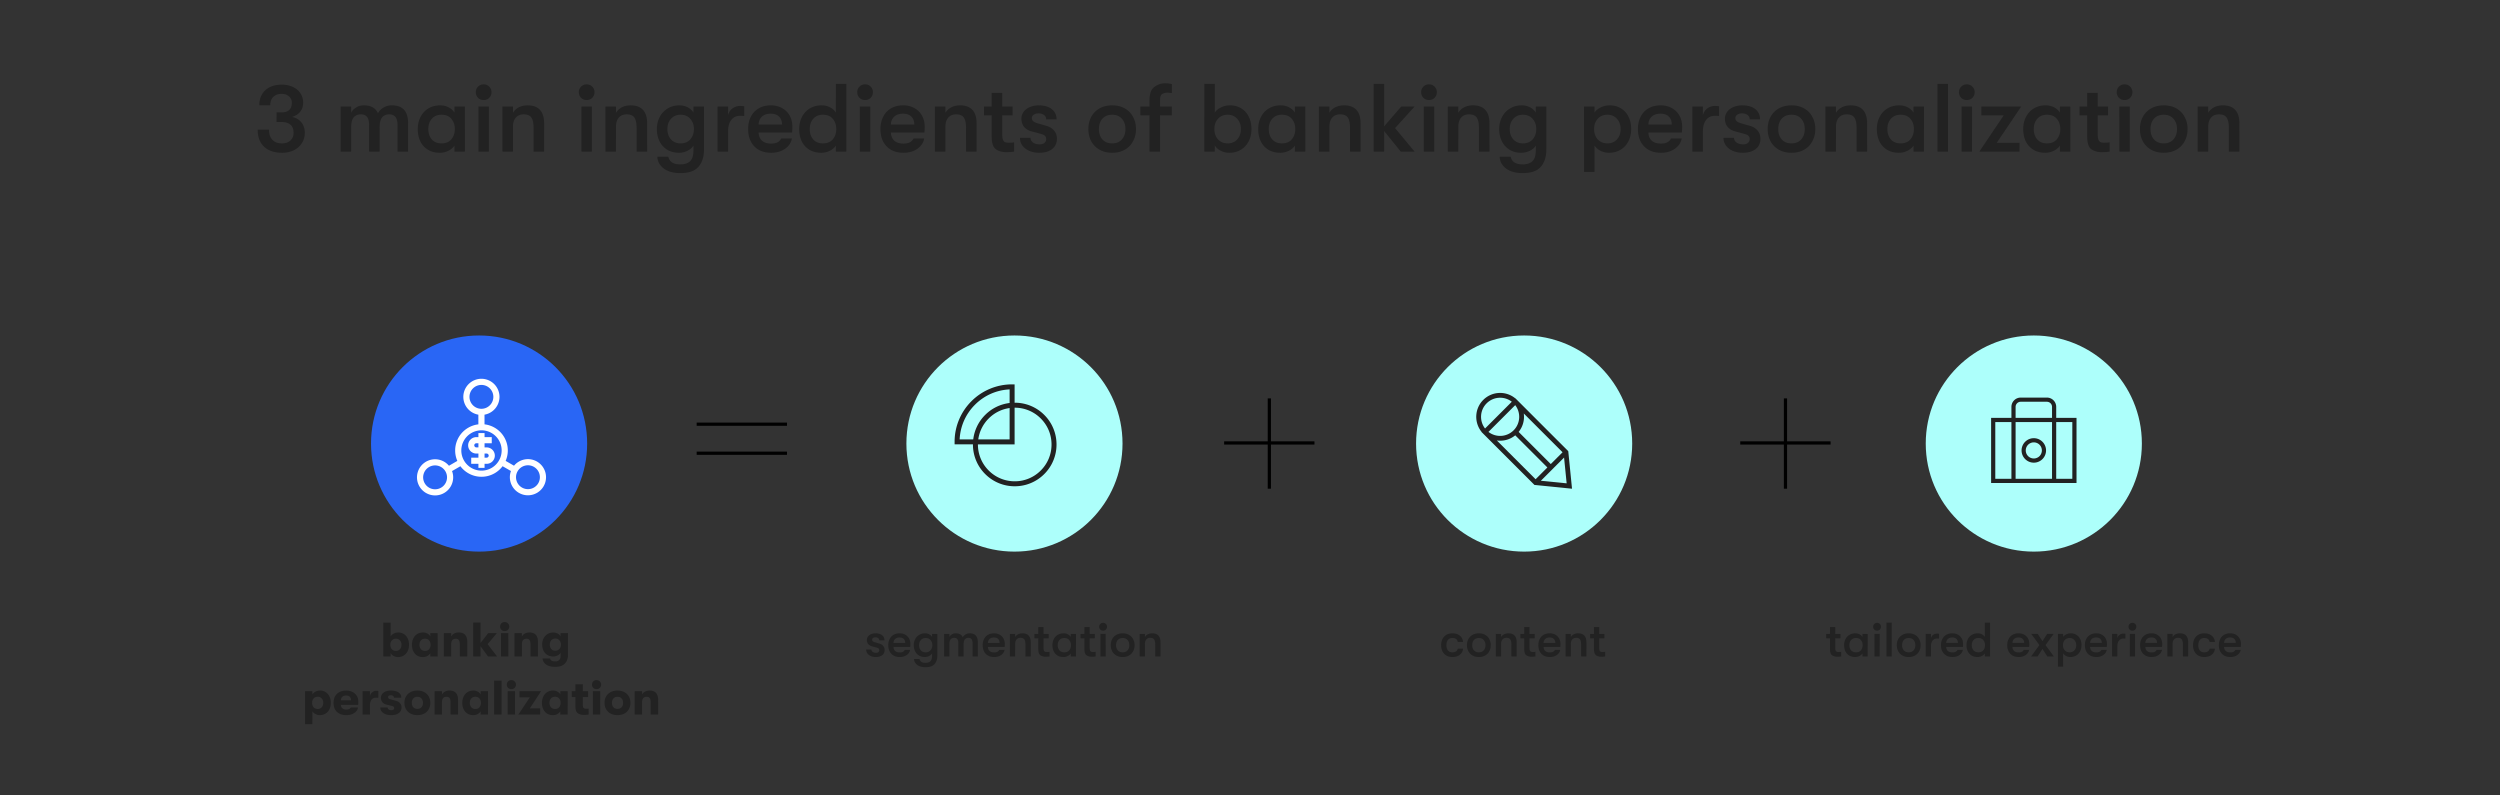<svg xmlns="http://www.w3.org/2000/svg" width="1550" height="493" fill="none"><rect width="100%" height="100%" fill="#333333" stroke="none"/><path fill="#222" d="M174.876 94.72c-4.76 0-8.48-1.26-11.16-3.78-2.64-2.52-3.96-6.04-3.96-10.56h7.02c0 2.72.7 4.82 2.1 6.3 1.4 1.48 3.4 2.22 6 2.22 2.12 0 3.84-.6 5.16-1.8 1.32-1.2 1.98-2.78 1.98-4.74 0-4.48-2.56-6.72-7.68-6.72h-2.88V69.7h2.94c4.36 0 6.54-2 6.54-6 0-1.64-.6-2.96-1.8-3.96-1.16-1.04-2.66-1.56-4.5-1.56-2.2 0-3.94.64-5.22 1.92-1.24 1.24-1.86 2.96-1.86 5.16h-6.78c0-3.92 1.24-7.02 3.72-9.3 2.52-2.32 5.9-3.48 10.14-3.48 2.64 0 4.96.48 6.96 1.44 2.04.92 3.6 2.24 4.68 3.96 1.12 1.68 1.68 3.62 1.68 5.82 0 2.16-.6 4-1.8 5.52-1.16 1.48-2.86 2.58-5.1 3.3 2.4.44 4.32 1.54 5.76 3.3 1.44 1.76 2.16 3.92 2.16 6.48 0 2.4-.6 4.54-1.8 6.42-1.2 1.88-2.88 3.36-5.04 4.44-2.12 1.04-4.54 1.56-7.26 1.56Zm36.316-.72V66.04h6.54v3.9c.64-1.36 1.66-2.46 3.06-3.3 1.4-.88 2.98-1.32 4.74-1.32 4.44 0 7.38 1.66 8.82 4.98.68-1.44 1.8-2.62 3.36-3.54 1.56-.96 3.3-1.44 5.22-1.44 6.72 0 10.08 3.66 10.08 10.98V94h-6.54V77.56c0-2.28-.44-3.96-1.32-5.04-.88-1.08-2.18-1.62-3.9-1.62-1.84 0-3.28.62-4.32 1.86-1.04 1.2-1.56 3.34-1.56 6.42V94h-6.54V77.5c0-2.28-.42-3.94-1.26-4.98-.84-1.08-2.12-1.62-3.84-1.62-1.88 0-3.36.62-4.44 1.86-1.04 1.2-1.56 3.34-1.56 6.42V94h-6.54Zm61.562.72c-2.92 0-5.42-.64-7.5-1.92-2.04-1.28-3.6-3.02-4.68-5.22-1.04-2.24-1.56-4.76-1.56-7.56 0-2.76.56-5.24 1.68-7.44 1.12-2.24 2.72-4 4.8-5.28 2.12-1.32 4.6-1.98 7.44-1.98 1.88 0 3.6.4 5.16 1.2 1.56.8 2.78 1.9 3.66 3.3v-3.78h6.48V94h-6.48v-3.78c-.84 1.36-2.12 2.46-3.84 3.3-1.68.8-3.4 1.2-5.16 1.2Zm.96-5.82c2.68 0 4.72-.84 6.12-2.52 1.44-1.68 2.16-3.8 2.16-6.36 0-2.56-.72-4.68-2.16-6.36-1.4-1.68-3.44-2.52-6.12-2.52-2.52 0-4.52.84-6 2.52-1.44 1.64-2.16 3.76-2.16 6.36 0 2.6.72 4.74 2.16 6.42 1.48 1.64 3.48 2.46 6 2.46Zm26.148-26.88c-1.4 0-2.56-.46-3.48-1.38-.92-.96-1.38-2.12-1.38-3.48 0-1.36.46-2.5 1.38-3.42.92-.96 2.08-1.44 3.48-1.44s2.56.48 3.48 1.44c.92.92 1.38 2.06 1.38 3.42 0 1.36-.46 2.52-1.38 3.48-.92.92-2.08 1.38-3.48 1.38Zm3.24 31.98h-6.48V66.04h6.48V94Zm8.403 0V66.04h6.54v3.9c.88-1.48 2.1-2.62 3.66-3.42 1.56-.8 3.38-1.2 5.46-1.2 3.36 0 5.9.94 7.62 2.82 1.72 1.88 2.58 4.64 2.58 8.28V94h-6.54V79.42c0-3.04-.46-5.22-1.38-6.54-.92-1.32-2.5-1.98-4.74-1.98-2.12 0-3.76.68-4.92 2.04-1.16 1.32-1.74 3.22-1.74 5.7V94h-6.54Zm52.224-31.98c-1.4 0-2.56-.46-3.48-1.38-.92-.96-1.38-2.12-1.38-3.48 0-1.36.46-2.5 1.38-3.42.92-.96 2.08-1.44 3.48-1.44s2.56.48 3.48 1.44c.92.92 1.38 2.06 1.38 3.42 0 1.36-.46 2.52-1.38 3.48-.92.92-2.08 1.38-3.48 1.38Zm3.24 31.98h-6.48V66.04h6.48V94Zm8.403 0V66.04h6.54v3.9c.88-1.48 2.1-2.62 3.66-3.42 1.56-.8 3.38-1.2 5.46-1.2 3.36 0 5.9.94 7.62 2.82 1.72 1.88 2.58 4.64 2.58 8.28V94h-6.54V79.42c0-3.04-.46-5.22-1.38-6.54-.92-1.32-2.5-1.98-4.74-1.98-2.12 0-3.76.68-4.92 2.04-1.16 1.32-1.74 3.22-1.74 5.7V94h-6.54Zm54.564-27.96h6.54V92.8c0 2.76-.44 5.16-1.32 7.2-.84 2.04-2.08 3.66-3.72 4.86-2.2 1.64-5.4 2.46-9.6 2.46-4.08 0-7.36-.84-9.84-2.52-1.36-.92-2.44-2.04-3.24-3.36a8.878 8.878 0 0 1-1.2-4.26h6.84c.28 1.48 1.02 2.64 2.22 3.48 1.24.84 2.96 1.26 5.16 1.26 2.76 0 4.8-.68 6.12-2.04 1.36-1.32 2.04-3.52 2.04-6.6v-3.06c-.8 1.36-2.06 2.46-3.78 3.3-1.68.8-3.4 1.2-5.16 1.2-2.84 0-5.3-.64-7.38-1.92-2.04-1.28-3.62-3.04-4.74-5.28-1.08-2.24-1.62-4.74-1.62-7.5 0-2.72.58-5.2 1.74-7.44 1.16-2.24 2.8-4 4.92-5.28 2.12-1.32 4.54-1.98 7.26-1.98 1.88 0 3.6.4 5.16 1.2 1.56.8 2.76 1.9 3.6 3.3v-3.78Zm-7.98 22.86c2.56 0 4.58-.84 6.06-2.52 1.48-1.72 2.22-3.84 2.22-6.36 0-2.52-.74-4.62-2.22-6.3-1.48-1.72-3.5-2.58-6.06-2.58-2.44 0-4.42.84-5.94 2.52-1.48 1.64-2.22 3.76-2.22 6.36 0 2.6.74 4.74 2.22 6.42 1.52 1.64 3.5 2.46 5.94 2.46Zm22.908 5.1V66.04h6.54v5.4c.48-1.88 1.42-3.3 2.82-4.26 1.4-1 2.94-1.5 4.62-1.5 1.08 0 1.94.08 2.58.24v6c-.68-.08-1.54-.12-2.58-.12-2.32 0-4.14.86-5.46 2.58-1.32 1.68-1.98 4.1-1.98 7.26V94h-6.54Zm46.414-15.42c0 .84-.06 2.04-.18 3.6h-20.76c.08 2.2.8 3.9 2.16 5.1 1.36 1.16 3.24 1.74 5.64 1.74 1.6 0 2.9-.26 3.9-.78s1.78-1.32 2.34-2.4h6.6c-.44 2.6-1.86 4.74-4.26 6.42-2.36 1.64-5.22 2.46-8.58 2.46-4.4 0-7.88-1.32-10.44-3.96-2.56-2.64-3.84-6.22-3.84-10.74 0-2.96.58-5.54 1.74-7.74 1.16-2.24 2.8-3.96 4.92-5.16 2.12-1.2 4.58-1.8 7.38-1.8 2.64 0 4.96.56 6.96 1.68 2.04 1.12 3.62 2.68 4.74 4.68 1.12 2 1.68 4.3 1.68 6.9Zm-6.42-1.38c-.04-2.16-.68-3.82-1.92-4.98-1.2-1.16-2.92-1.74-5.16-1.74-2.28 0-4.08.62-5.4 1.86-1.32 1.24-2 2.86-2.04 4.86h14.52Zm33.38-25.2h6.48v42h-6.48v-3.78c-.84 1.36-2.12 2.46-3.84 3.3-1.68.8-3.4 1.2-5.16 1.2-2.92 0-5.42-.64-7.5-1.92-2.04-1.28-3.6-3.02-4.68-5.22-1.04-2.24-1.56-4.76-1.56-7.56 0-2.76.56-5.24 1.68-7.44 1.12-2.24 2.72-4 4.8-5.28 2.12-1.32 4.6-1.98 7.44-1.98 1.88 0 3.6.4 5.16 1.2 1.56.8 2.78 1.9 3.66 3.3V52Zm-8.04 36.9c2.68 0 4.72-.84 6.12-2.52 1.44-1.68 2.16-3.8 2.16-6.36 0-2.56-.72-4.68-2.16-6.36-1.4-1.68-3.44-2.52-6.12-2.52-2.52 0-4.52.84-6 2.52-1.44 1.64-2.16 3.76-2.16 6.36 0 2.6.72 4.74 2.16 6.42 1.48 1.64 3.48 2.46 6 2.46Zm26.148-26.88c-1.4 0-2.56-.46-3.48-1.38-.92-.96-1.38-2.12-1.38-3.48 0-1.36.46-2.5 1.38-3.42.92-.96 2.08-1.44 3.48-1.44s2.56.48 3.48 1.44c.92.92 1.38 2.06 1.38 3.42 0 1.36-.46 2.52-1.38 3.48-.92.92-2.08 1.38-3.48 1.38Zm3.24 31.98h-6.48V66.04h6.48V94Zm33.723-15.42c0 .84-.06 2.04-.18 3.6h-20.76c.08 2.2.8 3.9 2.16 5.1 1.36 1.16 3.24 1.74 5.64 1.74 1.6 0 2.9-.26 3.9-.78s1.78-1.32 2.34-2.4h6.6c-.44 2.6-1.86 4.74-4.26 6.42-2.36 1.64-5.22 2.46-8.58 2.46-4.4 0-7.88-1.32-10.44-3.96-2.56-2.64-3.84-6.22-3.84-10.74 0-2.96.58-5.54 1.74-7.74 1.16-2.24 2.8-3.96 4.92-5.16 2.12-1.2 4.58-1.8 7.38-1.8 2.64 0 4.96.56 6.96 1.68 2.04 1.12 3.62 2.68 4.74 4.68 1.12 2 1.68 4.3 1.68 6.9Zm-6.42-1.38c-.04-2.16-.68-3.82-1.92-4.98-1.2-1.16-2.92-1.74-5.16-1.74-2.28 0-4.08.62-5.4 1.86-1.32 1.24-2 2.86-2.04 4.86h14.52ZM579.63 94V66.04h6.54v3.9c.88-1.48 2.1-2.62 3.66-3.42 1.56-.8 3.38-1.2 5.46-1.2 3.36 0 5.9.94 7.62 2.82 1.72 1.88 2.58 4.64 2.58 8.28V94h-6.54V79.42c0-3.04-.46-5.22-1.38-6.54-.92-1.32-2.5-1.98-4.74-1.98-2.12 0-3.76.68-4.92 2.04-1.16 1.32-1.74 3.22-1.74 5.7V94h-6.54Zm45.824-5.52c1.32 0 2.42-.08 3.3-.24V94c-1.36.24-2.98.36-4.86.36-2.48 0-4.62-.6-6.42-1.8-1.76-1.24-2.64-3.92-2.64-8.04V71.5h-4.74v-5.46h4.74v-8.46h6.54v8.46h6.42v5.46h-6.42v11.52c0 1.56.14 2.74.42 3.54.32.76.76 1.28 1.32 1.56.6.24 1.38.36 2.34.36Zm18.799 6.24c-2.24 0-4.28-.4-6.12-1.2-1.8-.8-3.22-1.9-4.26-3.3-1-1.44-1.5-3.04-1.5-4.8h6.54c0 1.2.52 2.18 1.56 2.94 1.08.76 2.46 1.14 4.14 1.14 1.24 0 2.22-.3 2.94-.9.72-.6 1.08-1.4 1.08-2.4 0-.84-.26-1.5-.78-1.98-.48-.52-1.44-.96-2.88-1.32l-5.58-1.5c-1.96-.56-3.48-1.52-4.56-2.88-1.04-1.36-1.56-3.02-1.56-4.98 0-1.56.46-2.96 1.38-4.2.92-1.28 2.2-2.26 3.84-2.94 1.64-.72 3.48-1.08 5.52-1.08 3.44 0 6.14.78 8.1 2.34 1.96 1.56 2.94 3.68 2.94 6.36h-6.42c0-1.16-.44-2.06-1.32-2.7-.84-.68-2.02-1.02-3.54-1.02-1.16 0-2.12.28-2.88.84-.76.52-1.14 1.2-1.14 2.04 0 .76.26 1.4.78 1.92.56.52 1.46.96 2.7 1.32l5.58 1.62c2 .56 3.58 1.54 4.74 2.94 1.16 1.4 1.74 3.08 1.74 5.04 0 2.72-1 4.86-3 6.42-1.96 1.52-4.64 2.28-8.04 2.28Zm45.302 0c-3 0-5.62-.64-7.86-1.92-2.24-1.28-3.96-3.04-5.16-5.28-1.16-2.24-1.74-4.74-1.74-7.5s.58-5.26 1.74-7.5c1.2-2.24 2.92-4 5.16-5.28 2.24-1.28 4.86-1.92 7.86-1.92s5.62.64 7.86 1.92c2.24 1.28 3.94 3.04 5.1 5.28 1.2 2.24 1.8 4.74 1.8 7.5s-.6 5.26-1.8 7.5c-1.16 2.24-2.86 4-5.1 5.28-2.24 1.28-4.86 1.92-7.86 1.92Zm0-5.82c2.56 0 4.56-.82 6-2.46 1.48-1.64 2.22-3.78 2.22-6.42s-.74-4.78-2.22-6.42c-1.44-1.64-3.44-2.46-6-2.46s-4.58.82-6.06 2.46c-1.44 1.64-2.16 3.78-2.16 6.42s.72 4.78 2.16 6.42c1.48 1.64 3.5 2.46 6.06 2.46Zm34.426-31.44c-1.36 0-2.5.28-3.42.84-.88.56-1.32 1.74-1.32 3.54v4.2h7.32v5.46h-7.32V94h-6.54V71.5h-5.7v-5.46h5.7v-4.08c0-3.92 1.02-6.62 3.06-8.1 2.04-1.48 4.18-2.22 6.42-2.22 1.84 0 3.3.18 4.38.54v5.52c-.36-.04-.78-.08-1.26-.12a8.08 8.08 0 0 0-1.32-.12Zm38.599 7.86c2.64 0 4.96.62 6.96 1.86 2.04 1.2 3.6 2.92 4.68 5.16 1.12 2.2 1.68 4.76 1.68 7.68 0 2.84-.58 5.38-1.74 7.62-1.16 2.24-2.78 3.98-4.86 5.22-2.08 1.24-4.46 1.86-7.14 1.86-1.84 0-3.58-.4-5.22-1.2-1.64-.84-2.9-1.94-3.78-3.3V94h-6.48V52h6.48v17.82c.88-1.36 2.18-2.44 3.9-3.24 1.72-.84 3.56-1.26 5.52-1.26ZM761.2 88.9c2.4 0 4.36-.82 5.88-2.46 1.52-1.68 2.28-3.82 2.28-6.42s-.76-4.72-2.28-6.36c-1.52-1.68-3.48-2.52-5.88-2.52-2.48 0-4.48.82-6 2.46-1.52 1.64-2.28 3.78-2.28 6.42s.76 4.78 2.28 6.42c1.52 1.64 3.52 2.46 6 2.46Zm32.628 5.82c-2.92 0-5.42-.64-7.5-1.92-2.04-1.28-3.6-3.02-4.68-5.22-1.04-2.24-1.56-4.76-1.56-7.56 0-2.76.56-5.24 1.68-7.44 1.12-2.24 2.72-4 4.8-5.28 2.12-1.32 4.6-1.98 7.44-1.98 1.88 0 3.6.4 5.16 1.2 1.56.8 2.78 1.9 3.66 3.3v-3.78h6.48V94h-6.48v-3.78c-.84 1.36-2.12 2.46-3.84 3.3-1.68.8-3.4 1.2-5.16 1.2Zm.96-5.82c2.68 0 4.72-.84 6.12-2.52 1.44-1.68 2.16-3.8 2.16-6.36 0-2.56-.72-4.68-2.16-6.36-1.4-1.68-3.44-2.52-6.12-2.52-2.52 0-4.52.84-6 2.52-1.44 1.64-2.16 3.76-2.16 6.36 0 2.6.72 4.74 2.16 6.42 1.48 1.64 3.48 2.46 6 2.46Zm22.908 5.1V66.04h6.54v3.9c.88-1.48 2.1-2.62 3.66-3.42 1.56-.8 3.38-1.2 5.46-1.2 3.36 0 5.9.94 7.62 2.82 1.72 1.88 2.58 4.64 2.58 8.28V94h-6.54V79.42c0-3.04-.46-5.22-1.38-6.54-.92-1.32-2.5-1.98-4.74-1.98-2.12 0-3.76.68-4.92 2.04-1.16 1.32-1.74 3.22-1.74 5.7V94h-6.54Zm51.084-27.96h8.28l-12.12 13.38L877.06 94h-8.58l-10.32-12.78V94h-6.48V52h6.48v26.34l10.62-12.3Zm17.195-4.02c-1.4 0-2.56-.46-3.48-1.38-.92-.96-1.38-2.12-1.38-3.48 0-1.36.46-2.5 1.38-3.42.92-.96 2.08-1.44 3.48-1.44s2.56.48 3.48 1.44c.92.92 1.38 2.06 1.38 3.42 0 1.36-.46 2.52-1.38 3.48-.92.92-2.08 1.38-3.48 1.38Zm3.24 31.98h-6.48V66.04h6.48V94Zm8.403 0V66.04h6.54v3.9c.88-1.48 2.1-2.62 3.66-3.42 1.56-.8 3.38-1.2 5.46-1.2 3.36 0 5.9.94 7.62 2.82 1.72 1.88 2.58 4.64 2.58 8.28V94h-6.54V79.42c0-3.04-.46-5.22-1.38-6.54-.92-1.32-2.5-1.98-4.74-1.98-2.12 0-3.76.68-4.92 2.04-1.16 1.32-1.74 3.22-1.74 5.7V94h-6.54Zm54.564-27.96h6.54V92.8c0 2.76-.44 5.16-1.32 7.2-.84 2.04-2.08 3.66-3.72 4.86-2.2 1.64-5.4 2.46-9.6 2.46-4.08 0-7.36-.84-9.84-2.52-1.36-.92-2.44-2.04-3.24-3.36a8.878 8.878 0 0 1-1.2-4.26h6.84c.28 1.48 1.02 2.64 2.22 3.48 1.24.84 2.96 1.26 5.16 1.26 2.76 0 4.8-.68 6.12-2.04 1.36-1.32 2.04-3.52 2.04-6.6v-3.06c-.8 1.36-2.06 2.46-3.78 3.3-1.68.8-3.4 1.2-5.16 1.2-2.84 0-5.3-.64-7.38-1.92-2.04-1.28-3.62-3.04-4.74-5.28-1.08-2.24-1.62-4.74-1.62-7.5 0-2.72.58-5.2 1.74-7.44 1.16-2.24 2.8-4 4.92-5.28 2.12-1.32 4.54-1.98 7.26-1.98 1.88 0 3.6.4 5.16 1.2 1.56.8 2.76 1.9 3.6 3.3v-3.78Zm-7.98 22.86c2.56 0 4.58-.84 6.06-2.52 1.48-1.72 2.22-3.84 2.22-6.36 0-2.52-.74-4.62-2.22-6.3-1.48-1.72-3.5-2.58-6.06-2.58-2.44 0-4.42.84-5.94 2.52-1.48 1.64-2.22 3.76-2.22 6.36 0 2.6.74 4.74 2.22 6.42 1.52 1.64 3.5 2.46 5.94 2.46Zm53.808-23.58c2.64 0 4.96.62 6.96 1.86 2.04 1.2 3.6 2.92 4.68 5.16 1.12 2.2 1.68 4.76 1.68 7.68 0 2.84-.58 5.38-1.74 7.62-1.16 2.24-2.78 3.98-4.86 5.22-2.08 1.24-4.46 1.86-7.14 1.86-1.84 0-3.58-.4-5.22-1.2-1.64-.84-2.9-1.94-3.78-3.3v16.38h-6.48V66.04h6.48v3.78c.88-1.36 2.18-2.44 3.9-3.24 1.72-.84 3.56-1.26 5.52-1.26Zm-1.38 23.58c2.4 0 4.36-.82 5.88-2.46 1.52-1.68 2.28-3.82 2.28-6.42s-.76-4.72-2.28-6.36c-1.52-1.68-3.48-2.52-5.88-2.52-2.48 0-4.48.82-6 2.46-1.52 1.64-2.28 3.78-2.28 6.42s.76 4.78 2.28 6.42c1.52 1.64 3.52 2.46 6 2.46Zm46.31-10.32c0 .84-.06 2.04-.18 3.6H1022c.08 2.2.8 3.9 2.16 5.1 1.36 1.16 3.24 1.74 5.64 1.74 1.6 0 2.9-.26 3.9-.78s1.78-1.32 2.34-2.4h6.6c-.44 2.6-1.86 4.74-4.26 6.42-2.36 1.64-5.22 2.46-8.58 2.46-4.4 0-7.88-1.32-10.44-3.96-2.56-2.64-3.84-6.22-3.84-10.74 0-2.96.58-5.54 1.74-7.74 1.16-2.24 2.8-3.96 4.92-5.16 2.12-1.2 4.58-1.8 7.38-1.8 2.64 0 4.96.56 6.96 1.68 2.04 1.12 3.62 2.68 4.74 4.68 1.12 2 1.68 4.3 1.68 6.9Zm-6.42-1.38c-.04-2.16-.68-3.82-1.92-4.98-1.2-1.16-2.92-1.74-5.16-1.74-2.28 0-4.08.62-5.4 1.86-1.32 1.24-2 2.86-2.04 4.86h14.52Zm12.74 16.8V66.04h6.54v5.4c.48-1.88 1.42-3.3 2.82-4.26 1.4-1 2.94-1.5 4.62-1.5 1.08 0 1.94.08 2.58.24v6c-.68-.08-1.54-.12-2.58-.12-2.32 0-4.14.86-5.46 2.58-1.32 1.68-1.98 4.1-1.98 7.26V94h-6.54Zm31.17.72c-2.24 0-4.28-.4-6.12-1.2-1.8-.8-3.22-1.9-4.26-3.3-1-1.44-1.5-3.04-1.5-4.8h6.54c0 1.2.52 2.18 1.56 2.94 1.08.76 2.46 1.14 4.14 1.14 1.24 0 2.22-.3 2.94-.9.72-.6 1.08-1.4 1.08-2.4 0-.84-.26-1.5-.78-1.98-.48-.52-1.44-.96-2.88-1.32l-5.58-1.5c-1.96-.56-3.48-1.52-4.56-2.88-1.04-1.36-1.56-3.02-1.56-4.98 0-1.56.46-2.96 1.38-4.2.92-1.28 2.2-2.26 3.84-2.94 1.64-.72 3.48-1.08 5.52-1.08 3.44 0 6.14.78 8.1 2.34 1.96 1.56 2.94 3.68 2.94 6.36h-6.42c0-1.16-.44-2.06-1.32-2.7-.84-.68-2.02-1.02-3.54-1.02-1.16 0-2.12.28-2.88.84-.76.52-1.14 1.2-1.14 2.04 0 .76.26 1.4.78 1.92.56.52 1.46.96 2.7 1.32l5.58 1.62c2 .56 3.58 1.54 4.74 2.94 1.16 1.4 1.74 3.08 1.74 5.04 0 2.72-1 4.86-3 6.42-1.96 1.52-4.64 2.28-8.04 2.28Zm30.3 0c-3 0-5.62-.64-7.86-1.92-2.24-1.28-3.96-3.04-5.16-5.28-1.16-2.24-1.74-4.74-1.74-7.5s.58-5.26 1.74-7.5c1.2-2.24 2.92-4 5.16-5.28 2.24-1.28 4.86-1.92 7.86-1.92s5.62.64 7.86 1.92c2.24 1.28 3.94 3.04 5.1 5.28 1.2 2.24 1.8 4.74 1.8 7.5s-.6 5.26-1.8 7.5c-1.16 2.24-2.86 4-5.1 5.28-2.24 1.28-4.86 1.92-7.86 1.92Zm0-5.82c2.56 0 4.56-.82 6-2.46 1.48-1.64 2.22-3.78 2.22-6.42s-.74-4.78-2.22-6.42c-1.44-1.64-3.44-2.46-6-2.46s-4.58.82-6.06 2.46c-1.44 1.64-2.16 3.78-2.16 6.42s.72 4.78 2.16 6.42c1.48 1.64 3.5 2.46 6.06 2.46Zm21.03 5.1V66.04h6.54v3.9c.88-1.48 2.1-2.62 3.66-3.42 1.56-.8 3.38-1.2 5.46-1.2 3.36 0 5.9.94 7.62 2.82 1.72 1.88 2.58 4.64 2.58 8.28V94h-6.54V79.42c0-3.04-.46-5.22-1.38-6.54-.92-1.32-2.5-1.98-4.74-1.98-2.12 0-3.76.68-4.92 2.04-1.16 1.32-1.74 3.22-1.74 5.7V94h-6.54Zm45.62.72c-2.92 0-5.42-.64-7.5-1.92-2.04-1.28-3.6-3.02-4.68-5.22-1.04-2.24-1.56-4.76-1.56-7.56 0-2.76.56-5.24 1.68-7.44 1.12-2.24 2.72-4 4.8-5.28 2.12-1.32 4.6-1.98 7.44-1.98 1.88 0 3.6.4 5.16 1.2 1.56.8 2.78 1.9 3.66 3.3v-3.78h6.48V94h-6.48v-3.78c-.84 1.36-2.12 2.46-3.84 3.3-1.68.8-3.4 1.2-5.16 1.2Zm.96-5.82c2.68 0 4.72-.84 6.12-2.52 1.44-1.68 2.16-3.8 2.16-6.36 0-2.56-.72-4.68-2.16-6.36-1.4-1.68-3.44-2.52-6.12-2.52-2.52 0-4.52.84-6 2.52-1.44 1.64-2.16 3.76-2.16 6.36 0 2.6.72 4.74 2.16 6.42 1.48 1.64 3.48 2.46 6 2.46Zm29.45 5.1h-6.54V52h6.54v42Zm11.64-31.98c-1.4 0-2.56-.46-3.48-1.38-.92-.96-1.38-2.12-1.38-3.48 0-1.36.46-2.5 1.38-3.42.92-.96 2.08-1.44 3.48-1.44s2.56.48 3.48 1.44c.92.92 1.38 2.06 1.38 3.42 0 1.36-.46 2.52-1.38 3.48-.92.92-2.08 1.38-3.48 1.38Zm3.24 31.98h-6.48V66.04h6.48V94Zm29.41 0h-24.9l15.11-22.44h-13.85v-5.52h24.72l-15.18 22.5h14.1V94Zm16.06.72c-2.92 0-5.42-.64-7.5-1.92-2.04-1.28-3.6-3.02-4.68-5.22-1.04-2.24-1.56-4.76-1.56-7.56 0-2.76.56-5.24 1.68-7.44 1.12-2.24 2.72-4 4.8-5.28 2.12-1.32 4.6-1.98 7.44-1.98 1.88 0 3.6.4 5.16 1.2 1.56.8 2.78 1.9 3.66 3.3v-3.78h6.48V94h-6.48v-3.78c-.84 1.36-2.12 2.46-3.84 3.3-1.68.8-3.4 1.2-5.16 1.2Zm.96-5.82c2.68 0 4.72-.84 6.12-2.52 1.44-1.68 2.16-3.8 2.16-6.36 0-2.56-.72-4.68-2.16-6.36-1.4-1.68-3.44-2.52-6.12-2.52-2.52 0-4.52.84-6 2.52-1.44 1.64-2.16 3.76-2.16 6.36 0 2.6.72 4.74 2.16 6.42 1.48 1.64 3.48 2.46 6 2.46Zm35.57-.42c1.32 0 2.42-.08 3.3-.24V94c-1.36.24-2.98.36-4.86.36-2.48 0-4.62-.6-6.42-1.8-1.76-1.24-2.64-3.92-2.64-8.04V71.5h-4.74v-5.46h4.74v-8.46h6.54v8.46h6.42v5.46h-6.42v11.52c0 1.56.14 2.74.42 3.54.32.76.76 1.28 1.32 1.56.6.24 1.38.36 2.34.36Zm12.56-26.46c-1.4 0-2.56-.46-3.48-1.38-.92-.96-1.38-2.12-1.38-3.48 0-1.36.46-2.5 1.38-3.42.92-.96 2.08-1.44 3.48-1.44s2.56.48 3.48 1.44c.92.92 1.38 2.06 1.38 3.42 0 1.36-.46 2.52-1.38 3.48-.92.92-2.08 1.38-3.48 1.38Zm3.24 31.98h-6.48V66.04h6.48V94Zm21.06.72c-3 0-5.62-.64-7.86-1.92-2.24-1.28-3.96-3.04-5.16-5.28-1.16-2.24-1.74-4.74-1.74-7.5s.58-5.26 1.74-7.5c1.2-2.24 2.92-4 5.16-5.28 2.24-1.28 4.86-1.92 7.86-1.92s5.62.64 7.86 1.92c2.24 1.28 3.94 3.04 5.1 5.28 1.2 2.24 1.8 4.74 1.8 7.5s-.6 5.26-1.8 7.5c-1.16 2.24-2.86 4-5.1 5.28-2.24 1.28-4.86 1.92-7.86 1.92Zm0-5.82c2.56 0 4.56-.82 6-2.46 1.48-1.64 2.22-3.78 2.22-6.42s-.74-4.78-2.22-6.42c-1.44-1.64-3.44-2.46-6-2.46s-4.58.82-6.06 2.46c-1.44 1.64-2.16 3.78-2.16 6.42s.72 4.78 2.16 6.42c1.48 1.64 3.5 2.46 6.06 2.46Zm21.03 5.1V66.04h6.54v3.9c.88-1.48 2.1-2.62 3.66-3.42 1.56-.8 3.38-1.2 5.46-1.2 3.36 0 5.9.94 7.62 2.82 1.72 1.88 2.58 4.64 2.58 8.28V94h-6.54V79.42c0-3.04-.46-5.22-1.38-6.54-.92-1.32-2.5-1.98-4.74-1.98-2.12 0-3.76.68-4.92 2.04-1.16 1.32-1.74 3.22-1.74 5.7V94h-6.54ZM542.955 407.36c-1.12 0-2.14-.2-3.06-.6-.9-.4-1.61-.95-2.13-1.65-.5-.72-.75-1.52-.75-2.4h3.27c0 .6.26 1.09.78 1.47.54.38 1.23.57 2.07.57.62 0 1.11-.15 1.47-.45.36-.3.54-.7.54-1.2 0-.42-.13-.75-.39-.99-.24-.26-.72-.48-1.44-.66l-2.79-.75c-.98-.28-1.74-.76-2.28-1.44-.52-.68-.78-1.51-.78-2.49 0-.78.23-1.48.69-2.1.46-.64 1.1-1.13 1.92-1.47.82-.36 1.74-.54 2.76-.54 1.72 0 3.07.39 4.05 1.17.98.78 1.47 1.84 1.47 3.18h-3.21c0-.58-.22-1.03-.66-1.35-.42-.34-1.01-.51-1.77-.51-.58 0-1.06.14-1.44.42-.38.26-.57.6-.57 1.02 0 .38.13.7.39.96.28.26.73.48 1.35.66l2.79.81c1 .28 1.79.77 2.37 1.47.58.7.87 1.54.87 2.52 0 1.36-.5 2.43-1.5 3.21-.98.76-2.32 1.14-4.02 1.14Zm21.481-8.07c0 .42-.03 1.02-.09 1.8h-10.38c.04 1.1.4 1.95 1.08 2.55.68.58 1.62.87 2.82.87.8 0 1.45-.13 1.95-.39s.89-.66 1.17-1.2h3.3c-.22 1.3-.93 2.37-2.13 3.21-1.18.82-2.61 1.23-4.29 1.23-2.2 0-3.94-.66-5.22-1.98-1.28-1.32-1.92-3.11-1.92-5.37 0-1.48.29-2.77.87-3.87.58-1.12 1.4-1.98 2.46-2.58 1.06-.6 2.29-.9 3.69-.9 1.32 0 2.48.28 3.48.84a5.93 5.93 0 0 1 2.37 2.34c.56 1 .84 2.15.84 3.45Zm-3.21-.69c-.02-1.08-.34-1.91-.96-2.49-.6-.58-1.46-.87-2.58-.87-1.14 0-2.04.31-2.7.93-.66.62-1 1.43-1.02 2.43h7.26Zm16.66-5.58h3.27v13.38c0 1.38-.22 2.58-.66 3.6-.42 1.02-1.04 1.83-1.86 2.43-1.1.82-2.7 1.23-4.8 1.23-2.04 0-3.68-.42-4.92-1.26a5.396 5.396 0 0 1-1.62-1.68c-.38-.66-.58-1.37-.6-2.13h3.42c.14.74.51 1.32 1.11 1.74.62.42 1.48.63 2.58.63 1.38 0 2.4-.34 3.06-1.02.68-.66 1.02-1.76 1.02-3.3v-1.53c-.4.68-1.03 1.23-1.89 1.65-.84.4-1.7.6-2.58.6-1.42 0-2.65-.32-3.69-.96-1.02-.64-1.81-1.52-2.37-2.64-.54-1.12-.81-2.37-.81-3.75 0-1.36.29-2.6.87-3.72.58-1.12 1.4-2 2.46-2.64 1.06-.66 2.27-.99 3.63-.99.94 0 1.8.2 2.58.6.78.4 1.38.95 1.8 1.65v-1.89Zm-3.99 11.43c1.28 0 2.29-.42 3.03-1.26.74-.86 1.11-1.92 1.11-3.18 0-1.26-.37-2.31-1.11-3.15-.74-.86-1.75-1.29-3.03-1.29-1.22 0-2.21.42-2.97 1.26-.74.82-1.11 1.88-1.11 3.18 0 1.3.37 2.37 1.11 3.21.76.82 1.75 1.23 2.97 1.23ZM585.35 407v-13.98h3.27v1.95c.32-.68.83-1.23 1.53-1.65.7-.44 1.49-.66 2.37-.66 2.22 0 3.69.83 4.41 2.49.34-.72.9-1.31 1.68-1.77a4.88 4.88 0 0 1 2.61-.72c3.36 0 5.04 1.83 5.04 5.49V407h-3.27v-8.22c0-1.14-.22-1.98-.66-2.52-.44-.54-1.09-.81-1.95-.81-.92 0-1.64.31-2.16.93-.52.6-.78 1.67-.78 3.21V407h-3.27v-8.25c0-1.14-.21-1.97-.63-2.49-.42-.54-1.06-.81-1.92-.81-.94 0-1.68.31-2.22.93-.52.6-.78 1.67-.78 3.21V407h-3.27Zm37.621-7.71c0 .42-.03 1.02-.09 1.8h-10.38c.04 1.1.4 1.95 1.08 2.55.68.58 1.62.87 2.82.87.8 0 1.45-.13 1.95-.39s.89-.66 1.17-1.2h3.3c-.22 1.3-.93 2.37-2.13 3.21-1.18.82-2.61 1.23-4.29 1.23-2.2 0-3.94-.66-5.22-1.98-1.28-1.32-1.92-3.11-1.92-5.37 0-1.48.29-2.77.87-3.87.58-1.12 1.4-1.98 2.46-2.58 1.06-.6 2.29-.9 3.69-.9 1.32 0 2.48.28 3.48.84a5.93 5.93 0 0 1 2.37 2.34c.56 1 .84 2.15.84 3.45Zm-3.21-.69c-.02-1.08-.34-1.91-.96-2.49-.6-.58-1.46-.87-2.58-.87-1.14 0-2.04.31-2.7.93-.66.62-1 1.43-1.02 2.43h7.26Zm6.37 8.4v-13.98h3.27v1.95c.44-.74 1.05-1.31 1.83-1.71.78-.4 1.69-.6 2.73-.6 1.68 0 2.95.47 3.81 1.41.86.94 1.29 2.32 1.29 4.14V407h-3.27v-7.29c0-1.52-.23-2.61-.69-3.27-.46-.66-1.25-.99-2.37-.99-1.06 0-1.88.34-2.46 1.02-.58.66-.87 1.61-.87 2.85V407h-3.27Zm22.912-2.76c.66 0 1.21-.04 1.65-.12V407c-.68.12-1.49.18-2.43.18-1.24 0-2.31-.3-3.21-.9-.88-.62-1.32-1.96-1.32-4.02v-6.51h-2.37v-2.73h2.37v-4.23h3.27v4.23h3.21v2.73h-3.21v5.76c0 .78.07 1.37.21 1.77.16.38.38.64.66.78.3.12.69.18 1.17.18Zm10.33 3.12c-1.46 0-2.71-.32-3.75-.96a6.289 6.289 0 0 1-2.34-2.61c-.52-1.12-.78-2.38-.78-3.78 0-1.38.28-2.62.84-3.72.56-1.12 1.36-2 2.4-2.64 1.06-.66 2.3-.99 3.72-.99.94 0 1.8.2 2.58.6.78.4 1.39.95 1.83 1.65v-1.89h3.24V407h-3.24v-1.89c-.42.68-1.06 1.23-1.92 1.65-.84.4-1.7.6-2.58.6Zm.48-2.91c1.34 0 2.36-.42 3.06-1.26.72-.84 1.08-1.9 1.08-3.18 0-1.28-.36-2.34-1.08-3.18-.7-.84-1.72-1.26-3.06-1.26-1.26 0-2.26.42-3 1.26-.72.82-1.08 1.88-1.08 3.18 0 1.3.36 2.37 1.08 3.21.74.82 1.74 1.23 3 1.23Zm17.784-.21c.66 0 1.21-.04 1.65-.12V407c-.68.12-1.49.18-2.43.18-1.24 0-2.31-.3-3.21-.9-.88-.62-1.32-1.96-1.32-4.02v-6.51h-2.37v-2.73h2.37v-4.23h3.27v4.23h3.21v2.73h-3.21v5.76c0 .78.07 1.37.21 1.77.16.38.38.64.66.78.3.12.69.18 1.17.18Zm6.276-13.23c-.7 0-1.28-.23-1.74-.69-.46-.48-.69-1.06-.69-1.74 0-.68.23-1.25.69-1.71.46-.48 1.04-.72 1.74-.72s1.28.24 1.74.72c.46.46.69 1.03.69 1.71 0 .68-.23 1.26-.69 1.74-.46.46-1.04.69-1.74.69Zm1.62 15.99h-3.24v-13.98h3.24V407Zm10.532.36c-1.5 0-2.81-.32-3.93-.96a6.553 6.553 0 0 1-2.58-2.64c-.58-1.12-.87-2.37-.87-3.75s.29-2.63.87-3.75c.6-1.12 1.46-2 2.58-2.64 1.12-.64 2.43-.96 3.93-.96s2.81.32 3.93.96c1.12.64 1.97 1.52 2.55 2.64.6 1.12.9 2.37.9 3.75s-.3 2.63-.9 3.75c-.58 1.12-1.43 2-2.55 2.64-1.12.64-2.43.96-3.93.96Zm0-2.91c1.28 0 2.28-.41 3-1.23.74-.82 1.11-1.89 1.11-3.21s-.37-2.39-1.11-3.21c-.72-.82-1.72-1.23-3-1.23s-2.29.41-3.03 1.23c-.72.82-1.08 1.89-1.08 3.21s.36 2.39 1.08 3.21c.74.82 1.75 1.23 3.03 1.23ZM706.58 407v-13.98h3.27v1.95c.44-.74 1.05-1.31 1.83-1.71.78-.4 1.69-.6 2.73-.6 1.68 0 2.95.47 3.81 1.41.86.94 1.29 2.32 1.29 4.14V407h-3.27v-7.29c0-1.52-.23-2.61-.69-3.27-.46-.66-1.25-.99-2.37-.99-1.06 0-1.88.34-2.46 1.02-.58.66-.87 1.61-.87 2.85V407h-3.27Zm193.895.36c-1.42 0-2.66-.31-3.72-.93a6.228 6.228 0 0 1-2.4-2.58c-.56-1.12-.84-2.4-.84-3.84s.28-2.71.84-3.81c.56-1.12 1.36-1.99 2.4-2.61 1.06-.62 2.3-.93 3.72-.93 1.92 0 3.46.49 4.62 1.47 1.18.96 1.85 2.25 2.01 3.87h-3.27c-.18-.82-.54-1.43-1.08-1.83-.54-.4-1.3-.6-2.28-.6-1.16 0-2.07.39-2.73 1.17-.64.76-.96 1.85-.96 3.27s.32 2.52.96 3.3c.66.76 1.57 1.14 2.73 1.14 1.86 0 2.98-.76 3.36-2.28h3.27c-.16 1.58-.83 2.84-2.01 3.78-1.16.94-2.7 1.41-4.62 1.41Zm16.416 0c-1.5 0-2.81-.32-3.93-.96a6.553 6.553 0 0 1-2.58-2.64c-.58-1.12-.87-2.37-.87-3.75s.29-2.63.87-3.75c.6-1.12 1.46-2 2.58-2.64 1.12-.64 2.43-.96 3.93-.96s2.81.32 3.93.96c1.12.64 1.97 1.52 2.55 2.64.6 1.12.9 2.37.9 3.75s-.3 2.63-.9 3.75c-.58 1.12-1.43 2-2.55 2.64-1.12.64-2.43.96-3.93.96Zm0-2.91c1.28 0 2.28-.41 3-1.23.74-.82 1.11-1.89 1.11-3.21s-.37-2.39-1.11-3.21c-.72-.82-1.72-1.23-3-1.23s-2.29.41-3.03 1.23c-.72.82-1.08 1.89-1.08 3.21s.36 2.39 1.08 3.21c.74.82 1.75 1.23 3.03 1.23Zm10.515 2.55v-13.98h3.27v1.95c.44-.74 1.05-1.31 1.83-1.71.78-.4 1.69-.6 2.73-.6 1.68 0 2.95.47 3.81 1.41.86.94 1.29 2.32 1.29 4.14V407h-3.27v-7.29c0-1.52-.23-2.61-.69-3.27-.46-.66-1.25-.99-2.37-.99-1.06 0-1.88.34-2.46 1.02-.58.66-.87 1.61-.87 2.85V407h-3.27Zm22.912-2.76c.66 0 1.21-.04 1.65-.12V407c-.68.12-1.49.18-2.43.18-1.24 0-2.31-.3-3.21-.9-.88-.62-1.32-1.96-1.32-4.02v-6.51h-2.37v-2.73h2.37v-4.23h3.27v4.23h3.21v2.73h-3.21v5.76c0 .78.07 1.37.21 1.77.16.38.38.64.66.78.3.12.69.18 1.17.18Zm17.17-4.95c0 .42-.03 1.02-.09 1.8h-10.38c.04 1.1.4 1.95 1.08 2.55.68.58 1.62.87 2.82.87.8 0 1.45-.13 1.95-.39s.89-.66 1.17-1.2h3.3c-.22 1.3-.93 2.37-2.13 3.21-1.18.82-2.61 1.23-4.29 1.23-2.2 0-3.94-.66-5.22-1.98-1.28-1.32-1.92-3.11-1.92-5.37 0-1.48.29-2.77.87-3.87.58-1.12 1.4-1.98 2.46-2.58 1.06-.6 2.29-.9 3.69-.9 1.32 0 2.48.28 3.48.84a5.93 5.93 0 0 1 2.37 2.34c.56 1 .84 2.15.84 3.45Zm-3.21-.69c-.02-1.08-.34-1.91-.96-2.49-.6-.58-1.46-.87-2.58-.87-1.14 0-2.04.31-2.7.93-.66.62-1 1.43-1.02 2.43h7.26Zm6.371 8.4v-13.98h3.27v1.95c.44-.74 1.05-1.31 1.83-1.71.78-.4 1.69-.6 2.73-.6 1.68 0 2.95.47 3.81 1.41.86.94 1.29 2.32 1.29 4.14V407h-3.27v-7.29c0-1.52-.23-2.61-.69-3.27-.46-.66-1.25-.99-2.37-.99-1.06 0-1.88.34-2.46 1.02-.58.66-.87 1.61-.87 2.85V407h-3.27Zm22.912-2.76c.66 0 1.21-.04 1.65-.12V407c-.68.12-1.49.18-2.43.18-1.24 0-2.31-.3-3.21-.9-.88-.62-1.32-1.96-1.32-4.02v-6.51h-2.37v-2.73h2.37v-4.23h3.27v4.23h3.21v2.73h-3.21v5.76c0 .78.07 1.37.21 1.77.16.38.38.64.66.78.3.12.69.18 1.17.18Zm146.329 0c.66 0 1.21-.04 1.65-.12V407c-.68.12-1.49.18-2.43.18-1.24 0-2.31-.3-3.21-.9-.88-.62-1.32-1.96-1.32-4.02v-6.51h-2.37v-2.73h2.37v-4.23h3.27v4.23h3.21v2.73h-3.21v5.76c0 .78.07 1.37.21 1.77.16.38.38.64.66.78.3.12.69.18 1.17.18Zm10.33 3.12c-1.46 0-2.71-.32-3.75-.96a6.289 6.289 0 0 1-2.34-2.61c-.52-1.12-.78-2.38-.78-3.78 0-1.38.28-2.62.84-3.72.56-1.12 1.36-2 2.4-2.64 1.06-.66 2.3-.99 3.72-.99.94 0 1.8.2 2.58.6.78.4 1.39.95 1.83 1.65v-1.89h3.24V407h-3.24v-1.89c-.42.68-1.06 1.23-1.92 1.65-.84.4-1.7.6-2.58.6Zm.48-2.91c1.34 0 2.36-.42 3.06-1.26.72-.84 1.08-1.9 1.08-3.18 0-1.28-.36-2.34-1.08-3.18-.7-.84-1.72-1.26-3.06-1.26-1.26 0-2.26.42-3 1.26-.72.82-1.08 1.88-1.08 3.18 0 1.3.36 2.37 1.08 3.21.74.82 1.74 1.23 3 1.23Zm13.08-13.44c-.7 0-1.28-.23-1.74-.69-.46-.48-.69-1.06-.69-1.74 0-.68.23-1.25.69-1.71.46-.48 1.04-.72 1.74-.72s1.28.24 1.74.72c.46.46.69 1.03.69 1.71 0 .68-.23 1.26-.69 1.74-.46.46-1.04.69-1.74.69Zm1.62 15.99h-3.24v-13.98h3.24V407Zm7.47 0h-3.27v-21h3.27v21Zm10.53.36c-1.5 0-2.81-.32-3.93-.96a6.553 6.553 0 0 1-2.58-2.64c-.58-1.12-.87-2.37-.87-3.75s.29-2.63.87-3.75c.6-1.12 1.46-2 2.58-2.64 1.12-.64 2.43-.96 3.93-.96s2.81.32 3.93.96c1.12.64 1.97 1.52 2.55 2.64.6 1.12.9 2.37.9 3.75s-.3 2.63-.9 3.75c-.58 1.12-1.43 2-2.55 2.64-1.12.64-2.43.96-3.93.96Zm0-2.91c1.28 0 2.28-.41 3-1.23.74-.82 1.11-1.89 1.11-3.21s-.37-2.39-1.11-3.21c-.72-.82-1.72-1.23-3-1.23s-2.29.41-3.03 1.23c-.72.82-1.08 1.89-1.08 3.21s.36 2.39 1.08 3.21c.74.82 1.75 1.23 3.03 1.23Zm10.52 2.55v-13.98h3.27v2.7c.24-.94.71-1.65 1.41-2.13.7-.5 1.47-.75 2.31-.75.54 0 .97.04 1.29.12v3c-.34-.04-.77-.06-1.29-.06-1.16 0-2.07.43-2.73 1.29-.66.84-.99 2.05-.99 3.63V407h-3.27Zm23.2-7.71c0 .42-.03 1.02-.09 1.8h-10.38c.04 1.1.4 1.95 1.08 2.55.68.58 1.62.87 2.82.87.8 0 1.45-.13 1.95-.39s.89-.66 1.17-1.2h3.3c-.22 1.3-.93 2.37-2.13 3.21-1.18.82-2.61 1.23-4.29 1.23-2.2 0-3.94-.66-5.22-1.98-1.28-1.32-1.92-3.11-1.92-5.37 0-1.48.29-2.77.87-3.87.58-1.12 1.4-1.98 2.46-2.58 1.06-.6 2.29-.9 3.69-.9 1.32 0 2.48.28 3.48.84a5.93 5.93 0 0 1 2.37 2.34c.56 1 .84 2.15.84 3.45Zm-3.21-.69c-.02-1.08-.34-1.91-.96-2.49-.6-.58-1.46-.87-2.58-.87-1.14 0-2.04.31-2.7.93-.66.62-1 1.43-1.02 2.43h7.26Zm16.69-12.6h3.24v21h-3.24v-1.89c-.42.68-1.06 1.23-1.92 1.65-.84.4-1.7.6-2.58.6-1.46 0-2.71-.32-3.75-.96a6.289 6.289 0 0 1-2.34-2.61c-.52-1.12-.78-2.38-.78-3.78 0-1.38.28-2.62.84-3.72.56-1.12 1.36-2 2.4-2.64 1.06-.66 2.3-.99 3.72-.99.94 0 1.8.2 2.58.6.78.4 1.39.95 1.83 1.65V386Zm-4.02 18.45c1.34 0 2.36-.42 3.06-1.26.72-.84 1.08-1.9 1.08-3.18 0-1.28-.36-2.34-1.08-3.18-.7-.84-1.72-1.26-3.06-1.26-1.26 0-2.26.42-3 1.26-.72.82-1.08 1.88-1.08 3.18 0 1.3.36 2.37 1.08 3.21.74.82 1.74 1.23 3 1.23Zm31.62-5.16c0 .42-.03 1.02-.09 1.8h-10.38c.04 1.1.4 1.95 1.08 2.55.68.58 1.62.87 2.82.87.8 0 1.45-.13 1.95-.39s.89-.66 1.17-1.2h3.3c-.22 1.3-.93 2.37-2.13 3.21-1.18.82-2.61 1.23-4.29 1.23-2.2 0-3.94-.66-5.22-1.98-1.28-1.32-1.92-3.11-1.92-5.37 0-1.48.29-2.77.87-3.87.58-1.12 1.4-1.98 2.46-2.58 1.06-.6 2.29-.9 3.69-.9 1.32 0 2.48.28 3.48.84a5.93 5.93 0 0 1 2.37 2.34c.56 1 .84 2.15.84 3.45Zm-3.21-.69c-.02-1.08-.34-1.91-.96-2.49-.6-.58-1.46-.87-2.58-.87-1.14 0-2.04.31-2.7.93-.66.62-1 1.43-1.02 2.43h7.26Zm8.33 8.4h-4.05l5.16-7.05-5.07-6.93h4.05l2.91 4.53 2.91-4.53h4.05l-5.07 6.93 5.16 7.05h-4.05l-3-4.68-3 4.68Zm20.55-14.34c1.32 0 2.48.31 3.48.93 1.02.6 1.8 1.46 2.34 2.58.56 1.1.84 2.38.84 3.84 0 1.42-.29 2.69-.87 3.81-.58 1.12-1.39 1.99-2.43 2.61-1.04.62-2.23.93-3.57.93-.92 0-1.79-.2-2.61-.6-.82-.42-1.45-.97-1.89-1.65v8.19h-3.24v-20.28h3.24v1.89c.44-.68 1.09-1.22 1.95-1.62.86-.42 1.78-.63 2.76-.63Zm-.69 11.79c1.2 0 2.18-.41 2.94-1.23.76-.84 1.14-1.91 1.14-3.21s-.38-2.36-1.14-3.18c-.76-.84-1.74-1.26-2.94-1.26-1.24 0-2.24.41-3 1.23-.76.82-1.14 1.89-1.14 3.21s.38 2.39 1.14 3.21c.76.82 1.76 1.23 3 1.23Zm23.15-5.16c0 .42-.03 1.02-.09 1.8h-10.38c.04 1.1.4 1.95 1.08 2.55.68.58 1.62.87 2.82.87.8 0 1.45-.13 1.95-.39s.89-.66 1.17-1.2h3.3c-.22 1.3-.93 2.37-2.13 3.21-1.18.82-2.61 1.23-4.29 1.23-2.2 0-3.94-.66-5.22-1.98-1.28-1.32-1.92-3.11-1.92-5.37 0-1.48.29-2.77.87-3.87.58-1.12 1.4-1.98 2.46-2.58 1.06-.6 2.29-.9 3.69-.9 1.32 0 2.48.28 3.48.84a5.93 5.93 0 0 1 2.37 2.34c.56 1 .84 2.15.84 3.45Zm-3.21-.69c-.02-1.08-.34-1.91-.96-2.49-.6-.58-1.46-.87-2.58-.87-1.14 0-2.04.31-2.7.93-.66.62-1 1.43-1.02 2.43h7.26Zm6.37 8.4v-13.98h3.27v2.7c.24-.94.71-1.65 1.41-2.13.7-.5 1.47-.75 2.31-.75.54 0 .97.04 1.29.12v3c-.34-.04-.77-.06-1.29-.06-1.16 0-2.07.43-2.73 1.29-.66.84-.99 2.05-.99 3.63V407h-3.27Zm12.61-15.99c-.7 0-1.28-.23-1.74-.69-.46-.48-.69-1.06-.69-1.74 0-.68.23-1.25.69-1.71.46-.48 1.04-.72 1.74-.72s1.28.24 1.74.72c.46.46.69 1.03.69 1.71 0 .68-.23 1.26-.69 1.74-.46.46-1.04.69-1.74.69Zm1.62 15.99h-3.24v-13.98h3.24V407Zm16.86-7.71c0 .42-.03 1.02-.09 1.8h-10.38c.04 1.1.4 1.95 1.08 2.55.68.58 1.62.87 2.82.87.8 0 1.45-.13 1.95-.39s.89-.66 1.17-1.2h3.3c-.22 1.3-.93 2.37-2.13 3.21-1.18.82-2.61 1.23-4.29 1.23-2.2 0-3.94-.66-5.22-1.98-1.28-1.32-1.92-3.11-1.92-5.37 0-1.48.29-2.77.87-3.87.58-1.12 1.4-1.98 2.46-2.58 1.06-.6 2.29-.9 3.69-.9 1.32 0 2.48.28 3.48.84a5.93 5.93 0 0 1 2.37 2.34c.56 1 .84 2.15.84 3.45Zm-3.21-.69c-.02-1.08-.34-1.91-.96-2.49-.6-.58-1.46-.87-2.58-.87-1.14 0-2.04.31-2.7.93-.66.62-1 1.43-1.02 2.43h7.26Zm6.37 8.4v-13.98h3.27v1.95c.44-.74 1.05-1.31 1.83-1.71.78-.4 1.69-.6 2.73-.6 1.68 0 2.95.47 3.81 1.41.86.94 1.29 2.32 1.29 4.14V407h-3.27v-7.29c0-1.52-.23-2.61-.69-3.27-.46-.66-1.25-.99-2.37-.99-1.06 0-1.88.34-2.46 1.02-.58.66-.87 1.61-.87 2.85V407h-3.27Zm22.9.36c-1.42 0-2.66-.31-3.72-.93a6.228 6.228 0 0 1-2.4-2.58c-.56-1.12-.84-2.4-.84-3.84s.28-2.71.84-3.81c.56-1.12 1.36-1.99 2.4-2.61 1.06-.62 2.3-.93 3.72-.93 1.92 0 3.46.49 4.62 1.47 1.18.96 1.85 2.25 2.01 3.87H1370c-.18-.82-.54-1.43-1.08-1.83-.54-.4-1.3-.6-2.28-.6-1.16 0-2.07.39-2.73 1.17-.64.76-.96 1.85-.96 3.27s.32 2.52.96 3.3c.66.76 1.57 1.14 2.73 1.14 1.86 0 2.98-.76 3.36-2.28h3.27c-.16 1.58-.83 2.84-2.01 3.78-1.16.94-2.7 1.41-4.62 1.41Zm22.75-8.07c0 .42-.03 1.02-.09 1.8h-10.38c.04 1.1.4 1.95 1.08 2.55.68.58 1.62.87 2.82.87.8 0 1.45-.13 1.95-.39s.89-.66 1.17-1.2h3.3c-.22 1.3-.93 2.37-2.13 3.21-1.18.82-2.61 1.23-4.29 1.23-2.2 0-3.94-.66-5.22-1.98-1.28-1.32-1.92-3.11-1.92-5.37 0-1.48.29-2.77.87-3.87.58-1.12 1.4-1.98 2.46-2.58 1.06-.6 2.29-.9 3.69-.9 1.32 0 2.48.28 3.48.84a5.93 5.93 0 0 1 2.37 2.34c.56 1 .84 2.15.84 3.45Zm-3.21-.69c-.02-1.08-.34-1.91-.96-2.49-.6-.58-1.46-.87-2.58-.87-1.14 0-2.04.31-2.7.93-.66.62-1 1.43-1.02 2.43h7.26Zm-1139.252-6.45c1.3 0 2.45.32 3.45.96 1.02.64 1.81 1.54 2.37 2.7.56 1.14.84 2.46.84 3.96s-.29 2.83-.87 3.99c-.56 1.14-1.36 2.03-2.4 2.67-1.02.64-2.19.96-3.51.96-1.02 0-1.95-.23-2.79-.69-.82-.46-1.43-1.04-1.83-1.74V407h-4.56v-21h4.56v8.61c.4-.72 1.03-1.31 1.89-1.77.86-.46 1.81-.69 2.85-.69Zm-1.44 11.43c1 0 1.82-.35 2.46-1.05.64-.72.96-1.64.96-2.76 0-1.12-.32-2.03-.96-2.73-.64-.7-1.46-1.05-2.46-1.05-1.04 0-1.88.35-2.52 1.05-.64.7-.96 1.61-.96 2.73 0 1.14.32 2.06.96 2.76.66.7 1.5 1.05 2.52 1.05Zm16.708 3.81c-1.4 0-2.62-.33-3.66-.99-1.02-.66-1.8-1.56-2.34-2.7-.54-1.16-.81-2.47-.81-3.93 0-1.44.28-2.74.84-3.9.56-1.16 1.36-2.07 2.4-2.73 1.06-.66 2.27-.99 3.63-.99 1.02 0 1.93.22 2.73.66.8.44 1.4 1.04 1.8 1.8v-2.07h4.56V407h-4.56v-2.04c-.4.72-1.02 1.31-1.86 1.77-.82.44-1.73.66-2.73.66Zm1.32-3.81c1.1 0 1.95-.36 2.55-1.08.6-.72.9-1.63.9-2.73 0-1.08-.3-1.98-.9-2.7-.6-.72-1.45-1.08-2.55-1.08-1.04 0-1.88.35-2.52 1.05-.62.7-.93 1.61-.93 2.73 0 1.12.31 2.04.93 2.76.64.7 1.48 1.05 2.52 1.05Zm11.641 3.42v-14.46h4.59v2.1c.42-.8 1.03-1.41 1.83-1.83.8-.44 1.75-.66 2.85-.66 3.52 0 5.28 1.97 5.28 5.91V407h-4.62v-7.44c0-1.24-.2-2.14-.6-2.7-.38-.56-1.03-.84-1.95-.84-.92 0-1.62.29-2.1.87-.46.58-.69 1.43-.69 2.55V407h-4.59Zm27.163-7.62 5.85 7.62h-5.61l-4.62-6.3v6.3h-4.56v-21h4.56v12.63l4.74-6.09h5.4l-5.76 6.84Zm10.566-8.1c-.82 0-1.5-.27-2.04-.81-.52-.54-.78-1.2-.78-1.98 0-.8.26-1.47.78-2.01.54-.54 1.22-.81 2.04-.81.82 0 1.5.28 2.04.84.54.54.81 1.2.81 1.98s-.27 1.44-.81 1.98-1.22.81-2.04.81Zm2.28 15.72h-4.56v-14.46h4.56V407Zm3.819 0v-14.46h4.59v2.1c.42-.8 1.03-1.41 1.83-1.83.8-.44 1.75-.66 2.85-.66 3.52 0 5.28 1.97 5.28 5.91V407h-4.62v-7.44c0-1.24-.2-2.14-.6-2.7-.38-.56-1.03-.84-1.95-.84-.92 0-1.62.29-2.1.87-.46.58-.69 1.43-.69 2.55V407h-4.59Zm28.573-14.46h4.59v13.53c-.02 1.38-.27 2.58-.75 3.6-.46 1.04-1.14 1.87-2.04 2.49-1.22.86-2.94 1.29-5.16 1.29-2.18 0-3.92-.39-5.22-1.17a5.946 5.946 0 0 1-1.83-1.77c-.48-.72-.73-1.47-.75-2.25h4.68c.1.58.4 1.03.9 1.35.52.32 1.24.48 2.16.48 1.12 0 1.97-.28 2.55-.84.58-.54.87-1.43.87-2.67v-1.92c-.36.7-.97 1.27-1.83 1.71-.84.42-1.74.63-2.7.63-1.4 0-2.62-.31-3.66-.93a6.385 6.385 0 0 1-2.4-2.64c-.54-1.12-.81-2.39-.81-3.81s.29-2.69.87-3.81c.58-1.14 1.39-2.03 2.43-2.67 1.06-.66 2.27-.99 3.63-.99 1 0 1.9.23 2.7.69.82.44 1.41 1.03 1.77 1.77v-2.07Zm-3.27 10.92c1.06 0 1.9-.36 2.52-1.08.64-.72.96-1.62.96-2.7s-.32-1.98-.96-2.7c-.62-.72-1.46-1.08-2.52-1.08-1.02 0-1.85.36-2.49 1.08-.62.7-.93 1.6-.93 2.7s.31 2.01.93 2.73c.64.7 1.47 1.05 2.49 1.05Zm-145.861 24.69c1.3 0 2.45.32 3.45.96 1.02.64 1.81 1.54 2.37 2.7.56 1.14.84 2.46.84 3.96s-.29 2.83-.87 3.99c-.56 1.14-1.36 2.03-2.4 2.67-1.02.64-2.19.96-3.51.96-1.02 0-1.95-.23-2.79-.69-.82-.46-1.43-1.04-1.83-1.74V449h-4.56v-20.46h4.56v2.07c.4-.72 1.03-1.31 1.89-1.77.86-.46 1.81-.69 2.85-.69Zm-1.44 11.43c1 0 1.82-.35 2.46-1.05.64-.72.96-1.64.96-2.76 0-1.12-.32-2.03-.96-2.73-.64-.7-1.46-1.05-2.46-1.05-1.04 0-1.88.35-2.52 1.05-.64.7-.96 1.61-.96 2.73 0 1.14.32 2.06.96 2.76.66.7 1.5 1.05 2.52 1.05Zm25.168-4.56c0 .62-.04 1.29-.12 2.01h-10.68c.04.94.36 1.66.96 2.16.6.5 1.41.75 2.43.75 1.42 0 2.32-.43 2.7-1.29h4.5c-.22 1.42-1 2.57-2.34 3.45-1.32.86-2.94 1.29-4.86 1.29-2.48 0-4.43-.67-5.85-2.01-1.4-1.34-2.1-3.21-2.1-5.61 0-1.56.32-2.91.96-4.05a6.326 6.326 0 0 1 2.73-2.64c1.18-.62 2.55-.93 4.11-.93 1.48 0 2.79.29 3.93.87 1.16.58 2.05 1.39 2.67 2.43.64 1.04.96 2.23.96 3.57Zm-4.53-.84c-.02-.96-.29-1.69-.81-2.19s-1.27-.75-2.25-.75-1.76.27-2.34.81c-.56.52-.85 1.23-.87 2.13h6.27Zm7.156 8.82v-14.46h4.59v3.03c.24-1.04.73-1.84 1.47-2.4.76-.58 1.6-.87 2.52-.87.48 0 .88.04 1.2.12v4.26c-.54-.06-1-.09-1.38-.09-1.26 0-2.21.41-2.85 1.23-.64.8-.96 2-.96 3.6V443h-4.59Zm17.831.39c-1.36 0-2.56-.2-3.6-.6-1.02-.4-1.82-.95-2.4-1.65-.56-.72-.84-1.55-.84-2.49h4.56c0 .5.22.91.66 1.23.44.3 1.01.45 1.71.45.5 0 .9-.11 1.2-.33.32-.24.48-.57.48-.99 0-.34-.11-.61-.33-.81-.22-.22-.63-.4-1.23-.54l-3.03-.75c-1.16-.28-2.06-.78-2.7-1.5-.62-.74-.93-1.65-.93-2.73 0-1.36.56-2.45 1.68-3.27 1.14-.84 2.64-1.26 4.5-1.26 2.04 0 3.62.39 4.74 1.17 1.14.76 1.71 1.86 1.71 3.3h-4.53c0-.5-.18-.88-.54-1.14-.34-.28-.82-.42-1.44-.42-.5 0-.9.11-1.2.33-.3.22-.45.5-.45.84 0 .34.12.62.36.84.24.22.65.4 1.23.54l3.06.84c1.16.3 2.06.8 2.7 1.5.64.7.96 1.59.96 2.67 0 1.48-.57 2.65-1.71 3.51-1.14.84-2.68 1.26-4.62 1.26Zm16.168 0c-1.62 0-3.04-.32-4.26-.96-1.22-.66-2.16-1.57-2.82-2.73-.64-1.16-.96-2.47-.96-3.93s.32-2.77.96-3.93c.66-1.16 1.6-2.06 2.82-2.7 1.22-.66 2.64-.99 4.26-.99 1.62 0 3.03.33 4.23.99 1.22.64 2.15 1.54 2.79 2.7.66 1.16.99 2.47.99 3.93s-.33 2.77-.99 3.93c-.64 1.16-1.57 2.07-2.79 2.73-1.2.64-2.61.96-4.23.96Zm0-3.87c1.06 0 1.9-.34 2.52-1.02.62-.7.93-1.61.93-2.73 0-1.12-.31-2.02-.93-2.7-.62-.7-1.46-1.05-2.52-1.05-1.08 0-1.93.35-2.55 1.05-.6.68-.9 1.58-.9 2.7s.3 2.03.9 2.73c.62.68 1.47 1.02 2.55 1.02Zm10.649 3.48v-14.46h4.59v2.1c.42-.8 1.03-1.41 1.83-1.83.8-.44 1.75-.66 2.85-.66 3.52 0 5.28 1.97 5.28 5.91V443h-4.62v-7.44c0-1.24-.2-2.14-.6-2.7-.38-.56-1.03-.84-1.95-.84-.92 0-1.62.29-2.1.87-.46.58-.69 1.43-.69 2.55V443h-4.59Zm23.983.39c-1.4 0-2.62-.33-3.66-.99-1.02-.66-1.8-1.56-2.34-2.7-.54-1.16-.81-2.47-.81-3.93 0-1.44.28-2.74.84-3.9.56-1.16 1.36-2.07 2.4-2.73 1.06-.66 2.27-.99 3.63-.99 1.02 0 1.93.22 2.73.66.8.44 1.4 1.04 1.8 1.8v-2.07h4.56V443h-4.56v-2.04c-.4.72-1.02 1.31-1.86 1.77-.82.44-1.73.66-2.73.66Zm1.32-3.81c1.1 0 1.95-.36 2.55-1.08.6-.72.9-1.63.9-2.73 0-1.08-.3-1.98-.9-2.7-.6-.72-1.45-1.08-2.55-1.08-1.04 0-1.88.35-2.52 1.05-.62.7-.93 1.61-.93 2.73 0 1.12.31 2.04.93 2.76.64.7 1.48 1.05 2.52 1.05Zm16.231 3.42h-4.59v-21h4.59v21Zm6.069-15.72c-.82 0-1.5-.27-2.04-.81-.52-.54-.78-1.2-.78-1.98 0-.8.26-1.47.78-2.01.54-.54 1.22-.81 2.04-.81.82 0 1.5.28 2.04.84.54.54.81 1.2.81 1.98s-.27 1.44-.81 1.98-1.22.81-2.04.81Zm2.28 15.72h-4.56v-14.46h4.56V443Zm15.608 0h-13.53l7.11-10.65h-6.42v-3.81h13.38l-6.99 10.68h6.45V443Zm7.886.39c-1.4 0-2.62-.33-3.66-.99-1.02-.66-1.8-1.56-2.34-2.7-.54-1.16-.81-2.47-.81-3.93 0-1.44.28-2.74.84-3.9.56-1.16 1.36-2.07 2.4-2.73 1.06-.66 2.27-.99 3.63-.99 1.02 0 1.93.22 2.73.66.8.44 1.4 1.04 1.8 1.8v-2.07h4.56V443h-4.56v-2.04c-.4.72-1.02 1.31-1.86 1.77-.82.44-1.73.66-2.73.66Zm1.32-3.81c1.1 0 1.95-.36 2.55-1.08.6-.72.9-1.63.9-2.73 0-1.08-.3-1.98-.9-2.7-.6-.72-1.45-1.08-2.55-1.08-1.04 0-1.88.35-2.52 1.05-.62.7-.93 1.61-.93 2.73 0 1.12.31 2.04.93 2.76.64.7 1.48 1.05 2.52 1.05Zm19.231-.15c.64 0 1.17-.03 1.59-.09V443c-.88.16-1.9.24-3.06.24-1.46 0-2.68-.35-3.66-1.05-.98-.7-1.47-2.12-1.47-4.26v-5.76h-2.28v-3.63h2.28v-4.29h4.59v4.29h3.27v3.63h-3.27v4.8c0 .98.17 1.64.51 1.98.34.32.84.48 1.5.48Zm6.497-12.15c-.82 0-1.5-.27-2.04-.81-.52-.54-.78-1.2-.78-1.98 0-.8.26-1.47.78-2.01.54-.54 1.22-.81 2.04-.81.82 0 1.5.28 2.04.84.54.54.81 1.2.81 1.98s-.27 1.44-.81 1.98-1.22.81-2.04.81Zm2.28 15.72h-4.56v-14.46h4.56V443Zm10.719.39c-1.62 0-3.04-.32-4.26-.96-1.22-.66-2.16-1.57-2.82-2.73-.64-1.16-.96-2.47-.96-3.93s.32-2.77.96-3.93c.66-1.16 1.6-2.06 2.82-2.7 1.22-.66 2.64-.99 4.26-.99 1.62 0 3.03.33 4.23.99 1.22.64 2.15 1.54 2.79 2.7.66 1.16.99 2.47.99 3.93s-.33 2.77-.99 3.93c-.64 1.16-1.57 2.07-2.79 2.73-1.2.64-2.61.96-4.23.96Zm0-3.87c1.06 0 1.9-.34 2.52-1.02.62-.7.93-1.61.93-2.73 0-1.12-.31-2.02-.93-2.7-.62-.7-1.46-1.05-2.52-1.05-1.08 0-1.93.35-2.55 1.05-.6.68-.9 1.58-.9 2.7s.3 2.03.9 2.73c.62.68 1.47 1.02 2.55 1.02Zm10.649 3.48v-14.46h4.59v2.1c.42-.8 1.03-1.41 1.83-1.83.8-.44 1.75-.66 2.85-.66 3.52 0 5.28 1.97 5.28 5.91V443h-4.62v-7.44c0-1.24-.2-2.14-.6-2.7-.38-.56-1.03-.84-1.95-.84-.92 0-1.62.29-2.1.87-.46.58-.69 1.43-.69 2.55V443h-4.59Z"/><circle cx="628.965" cy="275" r="67" fill="#ADFFFB"/><path fill="#222" d="M591.852 273.961a35.438 35.438 0 0 1 2.803-13.875 35.503 35.503 0 0 1 7.641-11.333 35.503 35.503 0 0 1 11.333-7.641 35.43 35.43 0 0 1 13.88-2.803h1.546v11.371h.077a25.734 25.734 0 0 1 18.322 7.577 25.754 25.754 0 0 1 7.589 18.321 25.752 25.752 0 0 1-7.589 18.322 25.747 25.747 0 0 1-18.322 7.589 25.75 25.75 0 0 1-18.321-7.589 25.752 25.752 0 0 1-7.589-18.322v-.077h-11.37v-1.54Zm14.463 1.624a22.654 22.654 0 0 0 1.726 8.736 22.655 22.655 0 0 0 4.958 7.398 22.656 22.656 0 0 0 16.133 6.683 22.65 22.65 0 0 0 16.134-6.683 22.673 22.673 0 0 0 6.684-16.134 22.659 22.659 0 0 0-6.684-16.134 22.65 22.65 0 0 0-16.134-6.683h-.077v22.739h-22.739l-.001.073v.005Zm19.647-22.599a22.648 22.648 0 0 0-12.963 6.465 22.639 22.639 0 0 0-6.465 12.963h19.428v-19.428Zm-22.549 19.428a25.713 25.713 0 0 1 7.396-15.157 25.72 25.72 0 0 1 15.151-7.398v-8.431c-8.117.376-15.695 3.717-21.476 9.501-5.781 5.783-9.124 13.362-9.5 21.476l8.429.009Z"/><circle cx="944.965" cy="275" r="67" fill="#ADFFFB"/><path fill="#222" d="M919.609 247.957a14.732 14.732 0 0 1 4.801-3.218 14.73 14.73 0 0 1 5.67-1.12 14.696 14.696 0 0 1 9.366 3.336l.053-.052 32.825 32.825L974.652 303l-23.273-2.327-32.828-32.825.053-.053c-4.747-5.811-4.414-14.421 1.005-19.838Zm39.759 41.868-19.92-19.925a14.692 14.692 0 0 1-9.366 3.336c-.689 0-1.377-.047-2.06-.142l24.036 24.04 7.31-7.309Zm-36.531-22.042a11.832 11.832 0 0 0 15.608-.989c4.255-4.255 4.585-10.972.988-15.608l-16.596 16.597Zm18.718.012 19.92 19.921 7.31-7.31-24.045-24.046a14.822 14.822 0 0 1-3.188 11.435h.003Zm-11.474-21.194a11.755 11.755 0 0 0-8.364 3.465c-4.259 4.255-4.584 10.971-.988 15.607l16.597-16.596a11.742 11.742 0 0 0-7.245-2.476Zm39.642 37.083-14.387 14.388 15.986 1.599-1.599-15.987Z"/><circle cx="1260.96" cy="275" r="67" fill="#ADFFFB"/><circle cx="297.035" cy="275" r="67" fill="#2966F5"/><path fill="#fff" d="M301.706 277.39h-1.282v-2.561h4.463v-3.809h-4.463v-2.519h-3.809v2.517h-1.28a5.097 5.097 0 0 0-5.09 5.09 5.094 5.094 0 0 0 5.09 5.091h1.28v2.56h-4.463v3.81h4.463v2.517h3.809v-2.517h1.282a5.099 5.099 0 0 0 5.089-5.09 5.094 5.094 0 0 0-5.089-5.089Zm-6.371 0a1.28 1.28 0 0 1-.905-2.186c.24-.24.565-.375.905-.375h1.28v2.561h-1.28Zm6.371 6.37h-1.282v-2.56h1.282a1.278 1.278 0 0 1 .904 2.185c-.24.24-.565.375-.904.375Z"/><path fill="#fff" d="M332.938 286.169a11.232 11.232 0 0 0-7.595-1.319 11.232 11.232 0 0 0-6.654 3.89l-5.185-2.994.029-.067.058-.141a16.126 16.126 0 0 0 1.246-5.988v-.51a16.131 16.131 0 0 0-1.187-5.846c-.018-.048-.038-.094-.057-.142l-.06-.142a16.186 16.186 0 0 0-6.858-7.741 16.2 16.2 0 0 0-6.271-2.075l-.009-5.997a11.23 11.23 0 0 0 9.29-11.045 11.223 11.223 0 0 0-11.211-11.211 11.227 11.227 0 0 0-11.211 11.211 11.227 11.227 0 0 0 9.32 11.05l.009 5.997a16.196 16.196 0 0 0-6.229 2.068 16.186 16.186 0 0 0-6.858 7.741l-.058.142-.059.142a16.13 16.13 0 0 0-1.185 5.846v.51c.028 2.005.43 3.987 1.185 5.845l.059.143.058.141c.014.029.025.059.037.088l-5.186 3.003a11.229 11.229 0 0 0-17.503.354 11.128 11.128 0 0 0-1.93 3.927 11.12 11.12 0 0 0 1.12 8.506 11.223 11.223 0 0 0 9.727 5.604c1.962 0 3.889-.517 5.586-1.5a11.144 11.144 0 0 0 5.225-6.806 11.133 11.133 0 0 0-.313-6.791l5.18-3a16.297 16.297 0 0 0 4.916 4.354 16.195 16.195 0 0 0 8.127 2.182h.055a16.212 16.212 0 0 0 8.128-2.182 16.281 16.281 0 0 0 4.929-4.373l5.19 2.998a11.135 11.135 0 0 0-.291 6.733 11.147 11.147 0 0 0 5.225 6.806 11.123 11.123 0 0 0 5.586 1.5c1.97.003 3.907-.513 5.614-1.497a11.208 11.208 0 0 0 4.113-4.105 11.221 11.221 0 0 0-4.102-15.309Zm-56.035 11.702a7.343 7.343 0 0 1-3.448 4.493 7.398 7.398 0 0 1-7.395.001 7.416 7.416 0 0 1-3.647-5.445 7.355 7.355 0 0 1 .193-2.882 7.36 7.36 0 0 1 3.448-4.493 7.414 7.414 0 0 1 10.11 2.708c.488.841.805 1.771.932 2.735a7.38 7.38 0 0 1-.194 2.883h.001Zm33.124-13.683a12.508 12.508 0 0 1-22.333 1.357 12.53 12.53 0 0 1-.678-1.357l-.046-.109-.045-.109a12.59 12.59 0 0 1-.908-4.48v-.391a12.59 12.59 0 0 1 .908-4.48l.045-.109.046-.109a12.5 12.5 0 0 1 5.255-5.93 12.512 12.512 0 0 1 6.25-1.675 12.514 12.514 0 0 1 11.506 7.605l.044.109.046.109a12.641 12.641 0 0 1 .909 4.48v.391a12.542 12.542 0 0 1-.429 3.04c-.131.489-.292.97-.48 1.44l-.046.109-.045.109h.001Zm-18.951-38.136a7.408 7.408 0 0 1 7.401-7.401 7.408 7.408 0 0 1 7.402 7.401 7.412 7.412 0 0 1-7.402 7.402 7.41 7.41 0 0 1-7.402-7.402h.001Zm42.667 53.525a7.409 7.409 0 0 1-12.284.807 7.343 7.343 0 0 1-1.274-2.592 7.364 7.364 0 0 1 .739-5.615 7.403 7.403 0 0 1 10.11-2.711 7.406 7.406 0 0 1 3.444 4.496 7.405 7.405 0 0 1-.737 5.615h.002Z"/><path fill="#000" d="M758.965 273.634h56v2h-56v-2Z"/><path fill="#000" d="M787.989 247v56h-2v-56h2Zm290.971 26.634h56v2h-56v-2Z"/><path fill="#000" d="M1107.99 247v56h-2v-56h2Zm-676.059 15h56v2h-56zm0 18h56v2h-56z"/><path fill="#222" d="M1247.08 259.088v-6.828a5.76 5.76 0 0 1 1.69-4.071 5.76 5.76 0 0 1 4.07-1.689h16.25a5.76 5.76 0 0 1 4.07 1.689 5.76 5.76 0 0 1 1.69 4.071v6.828h12.59v40.356h-52.95v-40.356h12.59Zm25.18-6.828c0-.84-.34-1.645-.93-2.239-.6-.594-1.4-.928-2.24-.929h-16.25c-.84.001-1.64.335-2.24.929a3.185 3.185 0 0 0-.93 2.239v6.828h22.59v-6.828Zm12.58 44.592V261.68h-9.99v35.172h9.99Zm-12.58 0V261.68h-22.59v35.172h22.59Zm-35.18 0h10V261.68h-10v35.172Z"/><path fill="#222" d="M1260.96 271.676a7.592 7.592 0 0 1 5.37 12.955 7.595 7.595 0 0 1-5.37 2.225 7.59 7.59 0 0 1-5.36-2.225 7.65 7.65 0 0 1-2.23-5.365 7.646 7.646 0 0 1 2.23-5.364 7.586 7.586 0 0 1 5.36-2.226Zm0 12.588a5.015 5.015 0 0 0 3.54-1.465 5.023 5.023 0 0 0 1.46-3.533 5.02 5.02 0 0 0-1.46-3.532 5.016 5.016 0 0 0-3.54-1.466 5.01 5.01 0 0 0-3.53 1.466 5.02 5.02 0 0 0-1.46 3.532c0 1.325.53 2.596 1.46 3.533a5.01 5.01 0 0 0 3.53 1.465Z"/></svg>